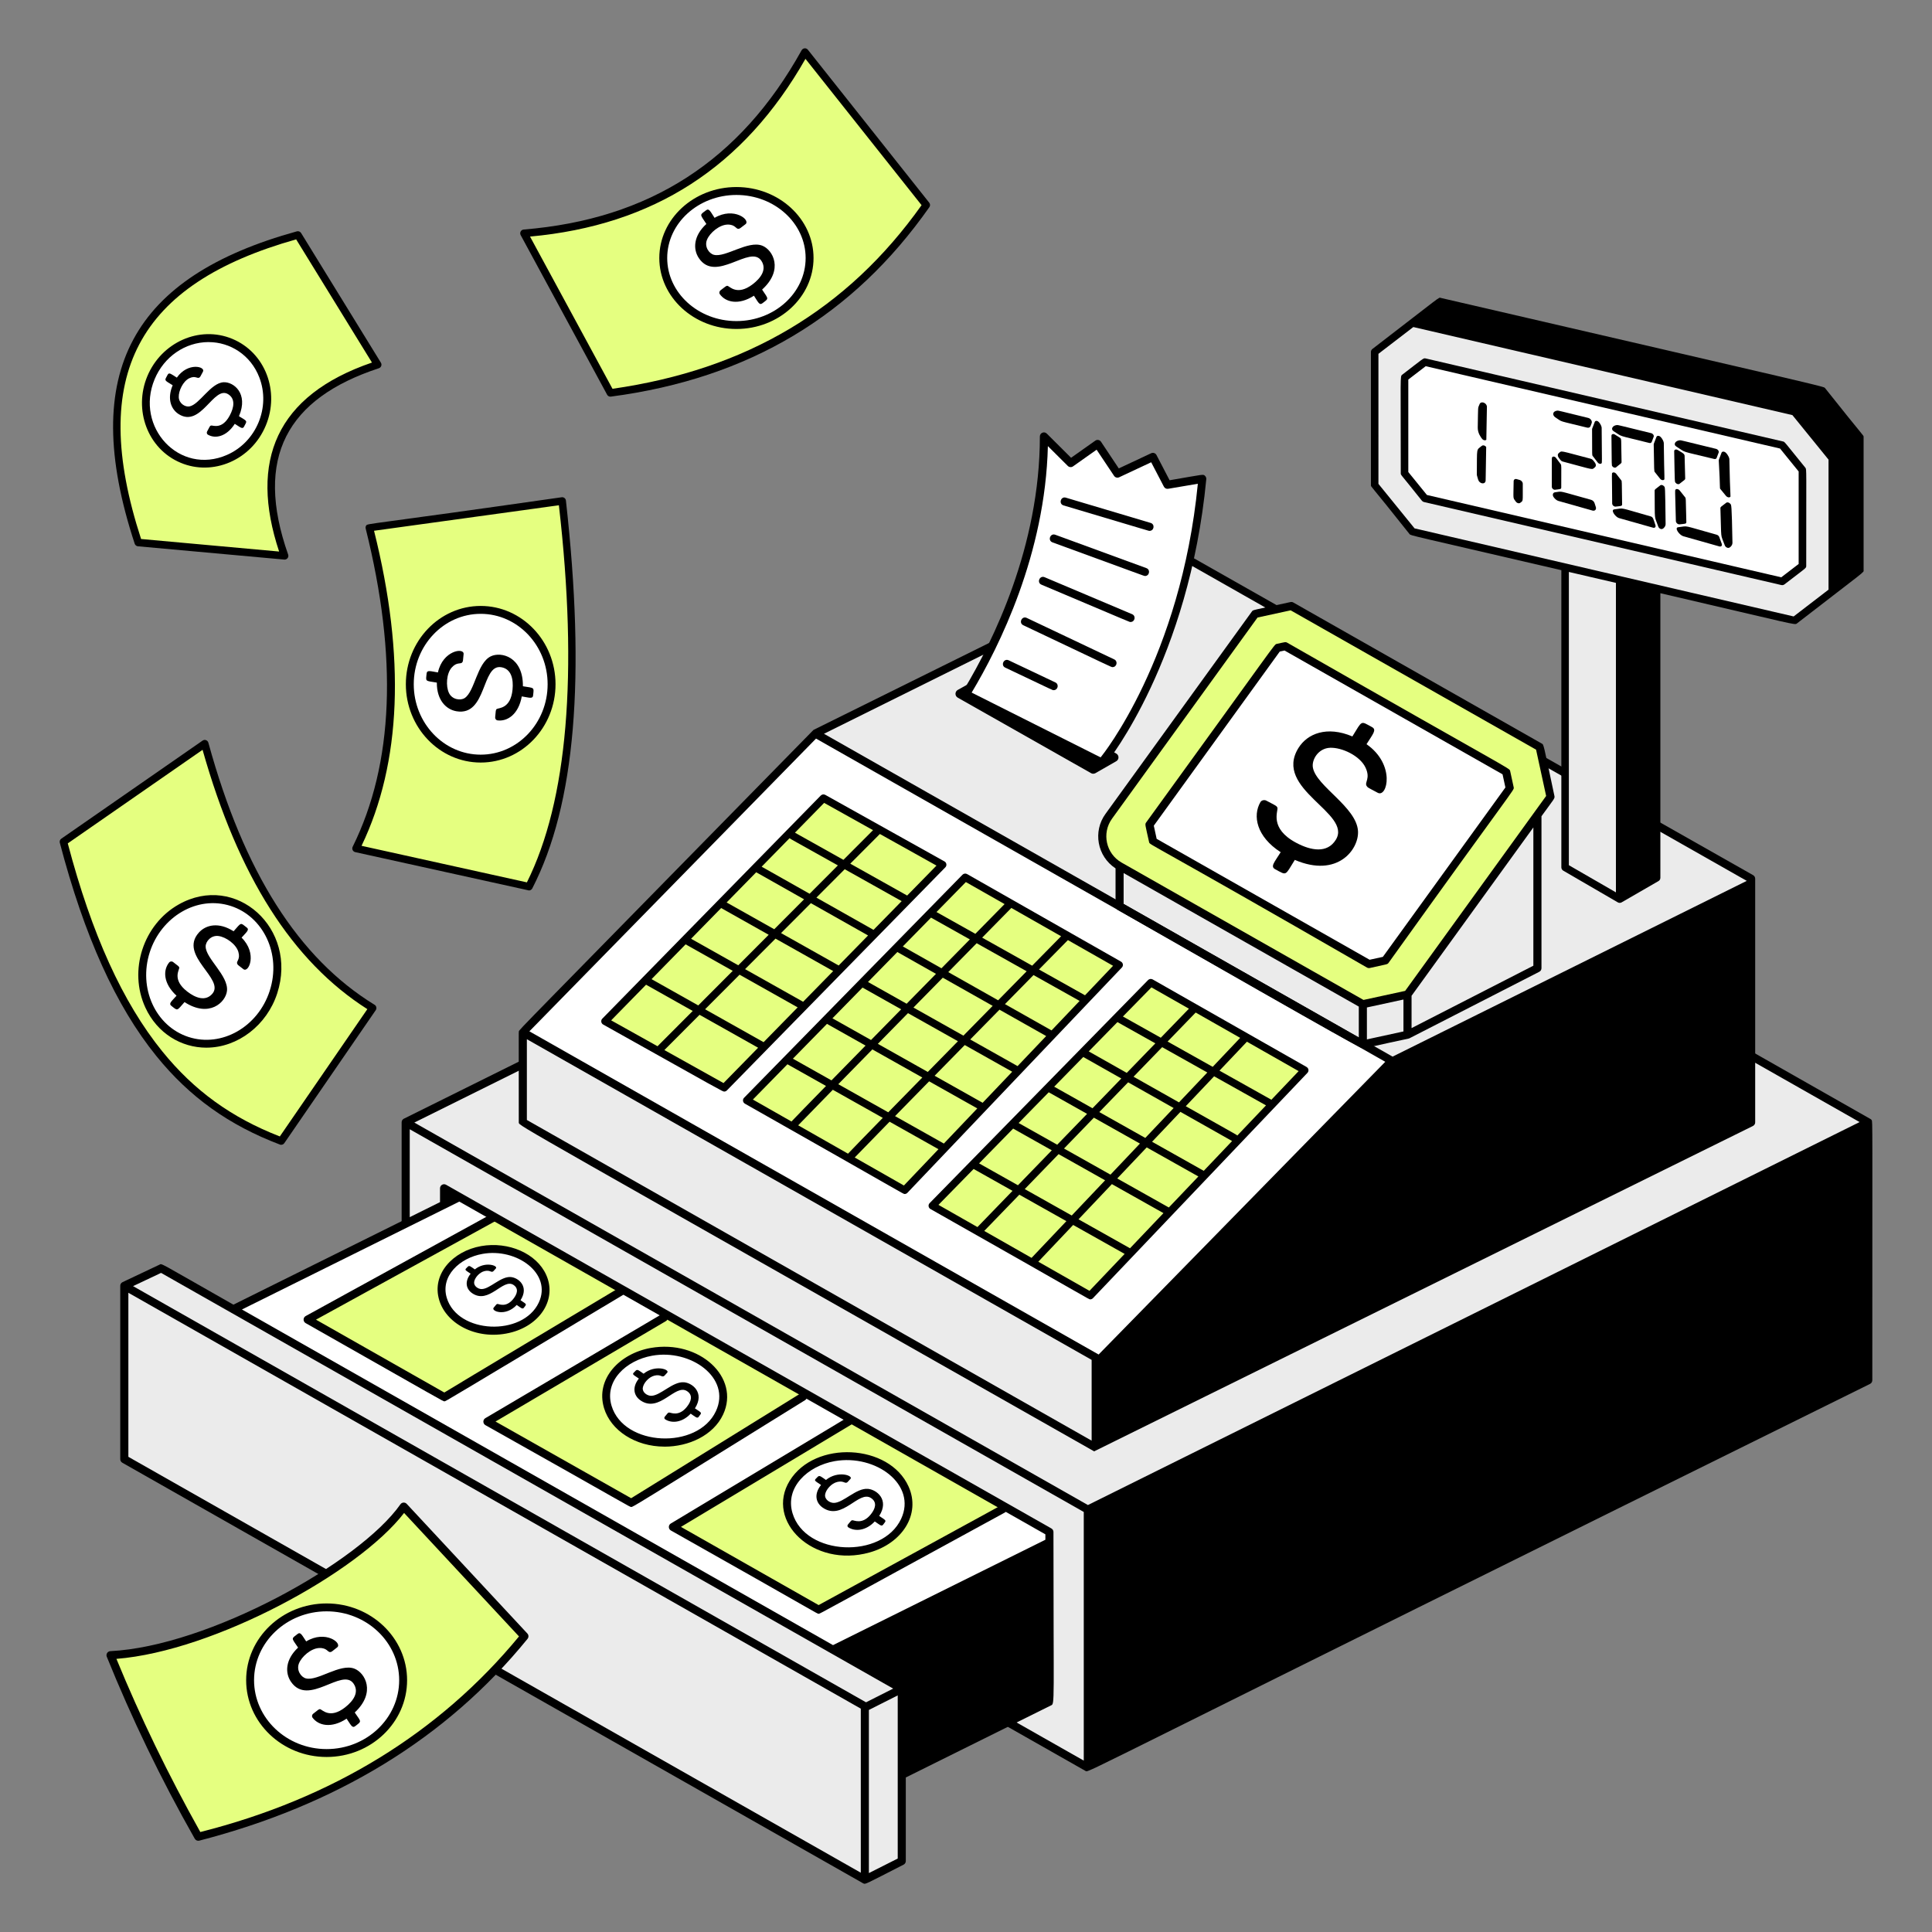<?xml version="1.0" encoding="UTF-8"?> <svg xmlns="http://www.w3.org/2000/svg" fill="none" viewBox="0 0 200 200" id="Request-For-Cash-Out--Streamline-London.svg"><rect x="0" y="0" width="200" height="200" fill="#808080" stroke="none"/><desc>Request For Cash Out Streamline Illustration: https://streamlinehq.com</desc><g id="request-for-cash-out--finance-request-for-cash-out"><g id="machine"><path id="vector" fill="#ebebeb" d="m41.999 116.184 80.788 -40.094 70.614 40.094 -80.79 40.091 -70.612 -40.091Z" stroke-width="1"></path><path id="vector_2" fill="#ebebeb" d="M112.611 182.98v-26.705l-70.612 -40.091v26.702l70.612 40.094Z" stroke-width="1"></path><path id="vector_3" fill="#000000" d="M193.753 115.952c-0.02 -0.031 -0.045 -0.06 -0.073 -0.085 -70.975 -40.309 -70.756 -40.312 -71.076 -40.155 0 0 -80.801 40.096 -80.819 40.107 -0.128 0.075 -0.208 0.212 -0.208 0.362v26.705c0 0.15 0.082 0.289 0.212 0.364l70.613 40.094c0.307 0.18 0.039 0.011 81.185 -40.083 0.143 -0.071 0.234 -0.216 0.234 -0.375 0 -26.935 0.039 -26.767 -0.069 -26.935l0.001 0.001Zm-81.562 66.306 -69.774 -39.617v-25.74l69.774 39.617v25.74Zm-69.301 -66.05 79.886 -39.645 69.731 39.593 -79.886 39.645 -69.731 -39.593Z" stroke-width="1"></path><path id="vector_4" fill="#ffffff" d="m47.565 123.912 61.072 34.676v1.065l-22.272 11.053 -62.216 -35.173 23.416 -11.621Z" stroke-width="1"></path><path id="vector_5" fill="#ebebeb" d="m16.69 131.299 -3.821 1.808v17.947l76.659 43.527 3.822 -1.93v-17.826l-76.66 -43.526Z" stroke-width="1"></path><path id="vector_6" fill="#e5ff80" d="m51.024 126.069 -19.177 10.534 14.157 8.038c0.247 -0.19 18.272 -10.947 18.272 -10.947l-13.252 -7.625Z" stroke-width="1"></path><path id="vector_7" fill="#000000" d="M46.011 145.065c-0.171 0 -0.028 0.034 -14.371 -8.097 -0.289 -0.164 -0.278 -0.579 0.007 -0.733l19.177 -10.532c0.491 -0.267 0.888 0.472 0.404 0.735L32.709 136.61l13.287 7.543c1.901 -1.17 14.133 -8.468 18.067 -10.822 0.475 -0.284 0.909 0.435 0.43 0.722 -18.458 11.047 -18.336 11.011 -18.482 11.011v0.001Z" stroke-width="1"></path><path id="vector_8" fill="#e5ff80" d="m68.952 136.264 -18.495 10.905 14.887 8.415 17.968 -11.086 -14.36 -8.234Z" stroke-width="1"></path><path id="vector_9" fill="#000000" d="M65.345 156.001c-0.179 0 -0.033 -0.005 -15.095 -8.47 -0.283 -0.159 -0.28 -0.567 -0.004 -0.726l18.267 -10.771c0.199 -0.117 0.457 -0.051 0.574 0.148 0.117 0.199 0.051 0.457 -0.148 0.574l-17.643 10.4 14.04 7.938 17.561 -10.863c0.472 -0.291 0.916 0.421 0.441 0.715 -17.943 11.13 -17.804 11.056 -17.994 11.056l0.001 -0.001Z" stroke-width="1"></path><path id="vector_10" fill="#e5ff80" d="M88.071 147.014 69.656 158.07l15.084 8.563 19.078 -10.429 -15.747 -9.19Z" stroke-width="1"></path><path id="vector_11" fill="#000000" d="M84.74 167.059c-0.161 0 0 -0.005 -15.289 -8.623 -0.278 -0.157 -0.283 -0.558 -0.009 -0.724l18.416 -11.056c0.476 -0.286 0.909 0.434 0.433 0.72l-17.8 10.687 14.254 8.095 18.872 -10.316c0.491 -0.267 0.887 0.473 0.402 0.737 -19.261 10.502 -19.108 10.479 -19.279 10.479v0.001Z" stroke-width="1"></path><path id="vector_12" fill="#ebebeb" d="m84.402 75.935 37.571 -18.647 59.315 33.886 -37.218 18.641 -59.668 -33.88Z" stroke-width="1"></path><path id="vector_13" fill="#ebebeb" d="M54.121 106.859v9.325l59.304 33.671v-9.324l-59.304 -33.672Z" stroke-width="1"></path><path id="vector_14" fill="#ffffff" d="m84.402 75.935 59.304 33.672 -30.281 30.924 -59.304 -33.672 30.281 -30.924Z" stroke-width="1"></path><path id="vector_15" fill="#000000" d="M181.696 116.147V90.962c0 -0.165 -0.095 -0.302 -0.223 -0.371l-59.506 -33.72L84.213 75.56c-30.515 31.131 -30.463 31.019 -30.502 31.212 -0.02 0.1 -0.007 -0.142 -0.007 9.447 0.044 0.356 -0.085 0.161 59.561 34.024l68.199 -33.682c0.159 -0.08 0.247 -0.247 0.232 -0.414ZM121.96 57.765l58.864 33.422 -36.664 18.195L85.296 75.96l36.665 -18.195h-0.001Zm-8.954 91.372 -58.465 -33.198v-8.361l58.465 33.197v8.362Zm-58.204 -42.375 29.673 -30.304 58.928 33.459 -29.674 30.303 -58.928 -33.458h0.001Z" stroke-width="1"></path><path id="vector_16" fill="#000000" d="M112.946 80.037 99.144 72.22c-0.311 -0.177 -0.309 -0.625 0.002 -0.799l2.183 -1.219c0.139 -0.077 0.311 -0.077 0.45 0l13.775 7.806c0.309 0.174 0.309 0.62 0 0.795l-2.155 1.234c-0.141 0.079 -0.314 0.082 -0.455 0h0.002Z" stroke-width="1"></path><path id="vector_17" fill="#000000" d="M109.054 158.591c0 -0.15 -0.082 -0.289 -0.212 -0.364l-62.666 -35.581c-0.278 -0.158 -0.625 0.043 -0.625 0.364v1.433l-21.39 10.615c-7.899 -4.485 -7.368 -4.271 -7.651 -4.14l-3.823 1.808c-0.166 0.079 -0.257 0.251 -0.238 0.424v17.906c0 0.15 0.082 0.289 0.212 0.364l76.71 43.551c0.25 0.1 0.112 0.126 4.168 -1.943 0.141 -0.072 0.229 -0.216 0.229 -0.375v-8.65l15.027 -7.458c0.415 -0.172 0.258 -0.001 0.258 -17.953l0.001 -0.001ZM47.55 124.388l60.667 34.446v0.559l-21.983 10.909 -61.191 -34.744 22.507 -11.17Zm41.558 69.473 -75.82 -43.052v-16.983l75.821 43.052v16.983h-0.001Zm0.542 -17.639L13.774 133.14l2.899 -1.371 75.789 43.034 -2.811 1.418 -0.001 0.001Zm3.282 16.174 -2.985 1.505v-16.888l2.985 -1.506v16.889Z" stroke-width="1"></path><path id="vector_18" fill="#ffffff" d="m141.716 99.797 1.683 -0.366 12.892 -17.819 -0.377 -1.729 -22.872 -12.987 -0.806 0.175 -13.243 18.309 0.375 1.728 22.348 12.689Z" stroke-width="1"></path><path id="vector_19" fill="#e5ff80" d="m145.702 102.954 -4.62 1.004L115.9 89.66c-1.83 -1.037 -2.361 -3.447 -1.121 -5.159l15.155 -20.95 3.742 -0.815 25.707 14.596 1.121 5.159 -14.802 20.462v0.001Zm-3.986 -3.157 1.683 -0.365 12.891 -17.819 -0.376 -1.729 -22.873 -12.987 -0.806 0.174 -13.243 18.309 0.375 1.727 22.348 12.689 0.001 0.001Z" stroke-width="1"></path><path id="vector_20" fill="#000000" d="M160.914 82.401c-1.185 -5.575 -1.092 -5.301 -1.324 -5.435L133.883 62.37c-0.09 -0.051 -0.194 -0.066 -0.296 -0.044 -4.019 0.875 -3.863 0.794 -3.993 0.978l-15.155 20.95c-1.314 1.809 -0.87 4.388 1.042 5.641v3.927c0 0.15 0.082 0.29 0.212 0.364 25.382 14.512 25.266 14.39 25.478 14.343 4.686 -1.045 4.624 -0.99 4.724 -1.04l13.451 -6.89c0.139 -0.071 0.227 -0.216 0.227 -0.373v-15.73c1.289 -1.782 1.398 -1.832 1.342 -2.093l-0.001 -0.002Zm-44.597 11.175v-3.197l24.345 13.823v3.196l-24.345 -13.822Zm25.184 14.023v-3.307l3.784 -0.822v3.305l-3.784 0.823v0.001Zm17.232 -7.629 -12.609 6.459v-3.345l12.609 -17.43V99.97Zm-13.274 2.607 -4.309 0.936 -25.042 -14.219c-1.612 -0.914 -2.083 -3.036 -0.989 -4.548l15.06 -20.819 3.43 -0.746 25.405 14.424 1.042 4.793 -14.596 20.179h-0.001Z" stroke-width="1"></path><path id="vector_21" fill="#000000" d="M156.325 79.794c-0.065 -0.289 0.029 -0.057 -23.075 -13.263 -0.176 -0.101 -0.249 -0.054 -1.102 0.13 -0.248 0.054 -0.061 -0.038 -13.495 18.473 -0.147 0.203 -0.108 0.201 0.305 2.062 0.064 0.289 0.019 -0.029 22.55 12.965 0.096 0.055 0.209 0.066 0.296 0.046 1.811 -0.409 1.813 -0.358 1.936 -0.53 12.993 -18.132 13.02 -17.867 12.961 -18.155l-0.375 -1.729 -0.001 0.001Zm-13.172 19.261 -1.371 0.298 -22.045 -12.517 -0.296 -1.362 13.04 -18.027 0.492 -0.106 22.57 12.815 0.296 1.362 -12.687 17.537h0.001Z" stroke-width="1"></path><path id="vector_22" fill="#ffffff" d="m120.858 50.184 -1.499 -2.883 -3.68 1.724 -2.044 -3.066 -2.793 1.976 -2.766 -2.755c0.002 11.011 -4.592 20.879 -7.861 26.33l14.102 7.086s8.462 -10.234 10.153 -29.025l-3.612 0.614v-0.001Z" stroke-width="1"></path><path id="vector_23" fill="#000000" d="M113.993 78.33c0.084 -0.102 8.236 -10.168 10.007 -28.252l-3.073 0.521c-0.179 0.031 -0.358 -0.057 -0.442 -0.221l-1.314 -2.525 -3.316 1.554c-0.188 0.088 -0.413 0.026 -0.528 -0.148l-1.806 -2.706 -2.442 1.726c-0.166 0.117 -0.393 0.099 -0.539 -0.044l-2.064 -2.055c-0.269 11.177 -5.035 20.756 -7.91 25.548 -0.286 0.476 -1.005 0.044 -0.72 -0.433 2.916 -4.859 7.804 -14.711 7.801 -26.113 0 -0.37 0.449 -0.564 0.715 -0.298l2.517 2.506 2.505 -1.773c0.189 -0.135 0.457 -0.09 0.589 0.108l1.843 2.766 3.353 -1.572c0.203 -0.095 0.446 -0.013 0.55 0.186l1.358 2.611c3.626 -0.617 3.457 -0.648 3.664 -0.457 0.095 0.088 0.145 0.216 0.133 0.346 -1.788 18.693 -10.161 29.151 -10.248 29.255 -0.352 0.421 -0.988 -0.106 -0.638 -0.53h0.005Z" stroke-width="1"></path><path id="vector_24" fill="#000000" d="M118.997 54.955c-0.1 0 0.454 0.148 -8.899 -2.634 -0.531 -0.158 -0.293 -0.963 0.238 -0.803l8.78 2.616c0.463 0.138 0.36 0.821 -0.119 0.821Z" stroke-width="1"></path><path id="vector_25" fill="#000000" d="M118.531 59.626c-0.115 0 -0.014 0.008 -9.579 -3.481 -0.518 -0.189 -0.237 -0.979 0.289 -0.788l9.433 3.455c0.438 0.159 0.322 0.815 -0.144 0.815l0.001 -0.001Z" stroke-width="1"></path><path id="vector_26" fill="#000000" d="M117.034 64.388c-0.125 0 0.473 0.236 -9.223 -3.863 -0.511 -0.216 -0.185 -0.989 0.327 -0.773l9.06 3.83c0.422 0.178 0.29 0.806 -0.163 0.806h-0.001Z" stroke-width="1"></path><path id="vector_27" fill="#000000" d="M115.167 69.061c-0.14 0 -0.02 0.03 -9.239 -4.338 -0.499 -0.237 -0.144 -0.996 0.36 -0.757l9.06 4.296c0.403 0.191 0.265 0.799 -0.181 0.799Z" stroke-width="1"></path><path id="vector_28" fill="#000000" d="M109.072 71.445c-0.129 0 0.269 0.17 -5.011 -2.333 -0.501 -0.238 -0.142 -0.995 0.36 -0.757l4.832 2.291c0.403 0.191 0.265 0.799 -0.181 0.799Z" stroke-width="1"></path><path id="vector_29" fill="#000000" d="M132.015 89.989c-0.541 -0.287 -0.088 -0.722 0.561 -1.77 -2.512 -1.614 -2.922 -3.779 -2.093 -5.192 0.102 -0.174 0.384 -0.263 0.605 -0.146 0.93 0.494 1.095 0.539 1.152 0.746 0.091 0.329 -0.878 2.117 1.945 3.62 1.508 0.803 3.206 1.13 4.099 -0.314 1.727 -2.788 -6.522 -5.217 -3.868 -9.504 0.923 -1.49 2.947 -2.309 5.581 -1.194 1.06 -1.711 0.828 -1.61 2.026 -0.971 0.534 0.285 0.077 0.746 -0.561 1.775 3.024 2.104 2.153 5.558 1.163 5.031 -1 -0.533 -1.024 -0.517 -1.146 -0.7 -0.26 -0.393 0.438 -0.768 -0.139 -1.947 -0.58 -1.186 -2.415 -2.062 -3.654 -2.013 -1.212 0.048 -1.923 1.234 -1.775 2.053 0.349 1.929 4.515 4.073 4.669 6.565 0.117 1.892 -2.113 4.883 -6.541 2.989 -1.044 1.687 -0.81 1.618 -2.027 0.971l0.003 0.001Z" stroke-width="1"></path><path id="vector_30" fill="#ffffff" d="M56.17 132.142c0.96 2.139 -0.393 4.572 -3.241 5.367 -3.051 0.852 -6.33 -0.556 -7.073 -3.046 -0.698 -2.338 1.192 -4.56 4.016 -5.062 2.654 -0.472 5.391 0.722 6.298 2.742v-0.001Z" stroke-width="1"></path><path id="vector_31" fill="#000000" d="M54.229 135.38c-0.139 0.183 -0.314 -0.002 -0.739 -0.291 -1.172 1.25 -2.679 0.634 -2.389 0.285 0.267 -0.32 0.294 -0.379 0.389 -0.389 0.148 -0.016 0.883 0.43 1.647 -0.523 0.395 -0.493 0.59 -1.064 0.024 -1.444 -1.088 -0.731 -2.539 2.049 -4.283 0.854 -0.603 -0.413 -0.823 -1.172 -0.159 -2.018 -0.669 -0.452 -0.641 -0.37 -0.285 -0.733 0.156 -0.159 0.324 0.018 0.722 0.287 1.06 -0.865 2.439 -0.389 2.177 -0.099 -0.27 0.298 -0.265 0.307 -0.347 0.336 -0.179 0.064 -0.298 -0.185 -0.823 -0.062 -0.536 0.126 -1.024 0.698 -1.079 1.128 -0.055 0.426 0.419 0.742 0.788 0.733 0.856 -0.02 1.969 -1.33 3.007 -1.245 0.777 0.063 1.925 0.965 1.007 2.402 0.678 0.457 0.656 0.369 0.344 0.779h-0.001Z" stroke-width="1"></path><path id="vector_32" fill="#ffffff" d="M74.513 143.023c1.079 2.404 -0.442 5.142 -3.645 6.035 -3.431 0.957 -7.114 -0.625 -7.952 -3.426 -0.785 -2.627 1.34 -5.128 4.514 -5.693 2.985 -0.532 6.062 0.812 7.082 3.084h0.001Z" stroke-width="1"></path><path id="vector_33" fill="#000000" d="M72.329 146.67c-0.157 0.207 -0.351 -0.007 -0.828 -0.329 -0.896 0.956 -1.991 1.016 -2.649 0.583 -0.081 -0.053 -0.109 -0.177 -0.038 -0.263 0.299 -0.361 0.331 -0.425 0.437 -0.437 0.168 -0.019 0.994 0.484 1.852 -0.587 0.444 -0.554 0.664 -1.196 0.026 -1.623 -1.224 -0.82 -2.854 2.302 -4.815 0.96 -0.678 -0.464 -0.927 -1.32 -0.179 -2.267 -0.753 -0.51 -0.722 -0.415 -0.32 -0.823 0.176 -0.179 0.364 0.02 0.812 0.322 1.19 -0.971 2.742 -0.437 2.446 -0.11 -0.296 0.327 -0.298 0.344 -0.389 0.378 -0.201 0.073 -0.336 -0.211 -0.927 -0.071 -0.603 0.143 -1.151 0.786 -1.214 1.267 -0.063 0.479 0.472 0.834 0.885 0.823 0.965 -0.025 2.216 -1.495 3.38 -1.402 0.874 0.07 2.166 1.084 1.132 2.702 0.762 0.514 0.736 0.414 0.386 0.876l0.003 0.001Z" stroke-width="1"></path><path id="vector_34" fill="#ffffff" d="M93.681 154.056c1.119 2.495 -0.457 5.336 -3.779 6.263 -3.561 0.994 -7.385 -0.649 -8.254 -3.556 -0.815 -2.726 1.391 -5.32 4.684 -5.908 3.097 -0.552 6.291 0.843 7.349 3.201Z" stroke-width="1"></path><path id="vector_35" fill="#000000" d="M49.799 128.997c-2.914 0.517 -5.138 2.894 -4.334 5.582 0.772 2.59 4.124 4.279 7.573 3.324 2.992 -0.834 4.602 -3.488 3.504 -5.928 -0.989 -2.207 -3.888 -3.484 -6.743 -2.979v0.001Zm5.974 5.846c-1.659 3.53 -8.404 3.258 -9.525 -0.495 -0.673 -2.25 1.333 -4.127 3.695 -4.544 3.534 -0.643 7.242 2.034 5.83 5.039Z" stroke-width="1"></path><path id="vector_36" fill="#000000" d="M67.36 139.54c-3.215 0.571 -5.735 3.198 -4.835 6.211 0.702 2.352 3.267 3.995 6.242 4.003l0.024 0.003c2.498 0 5.05 -1.158 6.064 -3.325 1.799 -3.85 -2.471 -7.779 -7.495 -6.892Zm6.751 6.543c-1.881 4.017 -9.535 3.685 -10.805 -0.566 -0.762 -2.562 1.5 -4.691 4.196 -5.173 4.009 -0.731 8.217 2.306 6.609 5.738v0.001Z" stroke-width="1"></path><path id="vector_37" fill="#000000" d="M94.057 153.888c-1.994 -4.44 -9.709 -4.818 -12.309 -0.6 -2.568 4.179 2.443 9.056 8.264 7.424 3.358 -0.939 5.34 -3.941 4.044 -6.824h0.001Zm-0.773 3.346c-1.958 4.17 -9.913 3.86 -11.243 -0.589 -0.794 -2.665 1.554 -4.887 4.363 -5.388 4.284 -0.745 8.53 2.455 6.879 5.977h0.001Z" stroke-width="1"></path><path id="vector_38" fill="#000000" d="M91.416 157.838c-0.163 0.214 -0.364 -0.004 -0.859 -0.34 -0.929 0.993 -2.067 1.058 -2.748 0.605 -0.083 -0.055 -0.113 -0.183 -0.038 -0.274 0.311 -0.375 0.342 -0.442 0.453 -0.455 0.172 -0.02 1.031 0.501 1.923 -0.609 0.461 -0.574 0.689 -1.241 0.029 -1.684 -1.269 -0.852 -2.963 2.389 -4.998 0.996 -0.702 -0.481 -0.962 -1.369 -0.185 -2.353 -0.781 -0.53 -0.749 -0.431 -0.333 -0.854 0.183 -0.186 0.378 0.02 0.843 0.336 1.236 -1.009 2.845 -0.453 2.539 -0.115 -0.314 0.346 -0.309 0.358 -0.404 0.393 -0.207 0.076 -0.349 -0.218 -0.963 -0.073 -0.625 0.148 -1.195 0.815 -1.26 1.316 -0.065 0.499 0.49 0.865 0.918 0.854 1 -0.025 2.298 -1.552 3.508 -1.455 0.907 0.073 2.247 1.124 1.174 2.804 0.79 0.534 0.766 0.431 0.402 0.909l-0.001 -0.001Z" stroke-width="1"></path><path id="vector_39" fill="#e5ff80" d="m97.579 89.514 -22.612 23.093 -12.336 -6.887 22.612 -23.094 12.336 6.888Z" stroke-width="1"></path><path id="vector_40" fill="#e5ff80" d="m115.851 99.885 -22.206 23.327 -16.34 -9.3 22.612 -23.091 15.934 9.064Z" stroke-width="1"></path><path id="vector_41" fill="#e5ff80" d="m135.061 110.79 -22.205 23.328 -16.341 -9.301 22.612 -23.091 15.934 9.064Z" stroke-width="1"></path><path id="vector_42" fill="#000000" d="m135.256 110.453 -15.934 -9.064c-0.155 -0.088 -0.349 -0.06 -0.473 0.066l-22.612 23.091c-0.182 0.182 -0.134 0.487 0.086 0.612 16.53 9.355 16.37 9.351 16.532 9.351 0.104 0 0.21 -0.04 0.285 -0.119l22.206 -23.327c0.176 -0.185 0.131 -0.482 -0.091 -0.609l0.001 -0.001Zm-10.645 10.75 -5.349 -3.009 2.935 -3.095 5.349 3.021 -2.934 3.083h-0.001Zm-3.613 3.796 -5.341 -3.003 3.05 -3.217 5.348 3.008 -3.058 3.212h0.001Zm-4.019 4.222 -5.331 -2.998 3.455 -3.644 5.339 3.003 -3.464 3.639h0.001Zm-15.092 -1.795 3.634 -3.753 4.872 2.74 -3.606 3.802 -4.9 -2.789Zm4.195 -4.333 3.502 -3.617 4.817 2.709 -3.455 3.644 -4.864 -2.735v-0.001Zm-1.2 -6.262 3.999 2.249 -3.503 3.617 -4.024 -2.263 3.528 -3.603Zm3.681 -3.759 3.972 2.234 -3.092 3.194 -3.995 -2.246 3.115 -3.181v-0.001Zm3.577 -3.653 3.94 2.226 -2.983 3.081 -3.968 -2.232 3.011 -3.075Zm3.537 -3.612 3.925 2.2 -2.96 3.057 -3.936 -2.223 2.971 -3.034Zm-1.876 9.314 2.983 -3.08 4.712 2.662 -2.936 3.096 -4.76 -2.677 0.001 -0.001Zm4.205 3.261 -3.05 3.217 -4.809 -2.704 3.092 -3.194 4.767 2.681Zm4.744 -3.868 2.936 -3.096 5.372 3.011 -2.973 3.123c-0.089 -0.1 0.101 0.033 -5.335 -3.038Zm-0.701 -0.396 -4.705 -2.657 2.962 -3.059 4.677 2.622 -2.934 3.094Zm-1.18 -6.297 2.907 -3.003 4.607 2.621 -2.844 3 -4.67 -2.618Zm-1.673 -5.608 3.88 2.207 -2.911 3.006 -3.921 -2.198 2.953 -3.015h-0.001Zm-18.407 18.798 4.028 2.265 -3.631 3.75 -4.037 -2.298 3.64 -3.717Zm11.994 12.616 -5.298 -3.015 3.608 -3.805 5.329 2.997 -3.64 3.824 0.001 -0.001Zm18.831 -19.782 -5.373 -3.012 2.841 -2.996 5.353 3.045 -2.82 2.963h-0.001Z" stroke-width="1"></path><path id="vector_43" fill="#000000" d="m116.046 99.547 -15.934 -9.064c-0.155 -0.088 -0.349 -0.06 -0.473 0.066L77.027 113.64c-0.183 0.183 -0.133 0.488 0.086 0.612 16.528 9.359 16.371 9.351 16.532 9.351 0.104 0 0.21 -0.04 0.285 -0.119l22.206 -23.327c0.176 -0.185 0.131 -0.482 -0.091 -0.609l0.001 -0.001Zm-7.191 7.122 -4.822 -2.723 2.955 -3.007 4.774 2.676 -2.907 3.054Zm-3.516 3.693 -4.902 -2.757 3.029 -3.083 4.834 2.73 -2.961 3.11Zm-3.615 3.798 -4.974 -2.798 3.12 -3.179 4.913 2.763 -3.06 3.214h0.001Zm-4.018 4.221 -5.051 -2.841 3.529 -3.601 4.985 2.804 -3.462 3.637 -0.001 0.001Zm-15.079 -1.888c0.569 -0.593 1.861 -1.918 3.585 -3.68l5.173 2.909c-1.852 1.895 -3.184 3.265 -3.599 3.707l-5.16 -2.937 0.001 0.001Zm4.151 -4.257 3.529 -3.601 5.172 2.909 -3.528 3.601 -5.173 -2.909Zm-1.169 -6.244 3.994 2.247 -3.529 3.602 -3.994 -2.246 3.528 -3.603h0.001Zm3.68 -3.758 4 2.249 -3.12 3.179 -3.995 -2.247 3.114 -3.181h0.001Zm3.604 -3.681 4.001 2.26 -3.039 3.093 -4.001 -2.25 3.039 -3.103Zm3.486 -3.56 4.02 2.254 -2.938 2.989 -4.002 -2.26 2.92 -2.982v-0.001Zm-1.819 9.309 3.038 -3.092 5.164 2.916 -3.03 3.084 -5.172 -2.908Zm4.605 3.486 -3.12 3.179 -5.171 -2.909 3.12 -3.178 5.172 2.908h-0.001Zm4.163 -4.238 -5.164 -2.917 2.94 -2.991 5.177 2.903 -2.953 3.005Zm-1.656 -6.485 3.023 -3.075 5.151 2.93 -2.996 3.047 -5.177 -2.903 -0.001 0.001Zm-1.687 -5.754 4.009 2.28 -3.027 3.078 -4.022 -2.255 3.04 -3.104v0.001Zm-18.47 18.862 3.994 2.246c-1.754 1.794 -3.056 3.132 -3.576 3.68l-3.994 -2.273 3.577 -3.653h-0.001Zm12.058 12.551 -5.093 -2.899c0.487 -0.51 1.804 -1.862 3.609 -3.706l5.061 2.846 -3.578 3.758 0.001 0.001Zm18.745 -19.692 -4.762 -2.67 2.993 -3.043 4.676 2.66 -2.906 3.053h-0.001Z" stroke-width="1"></path><path id="vector_44" fill="#000000" d="m97.771 89.174 -12.336 -6.888c-0.155 -0.084 -0.347 -0.057 -0.47 0.068l-22.612 23.093c-0.18 0.18 -0.138 0.487 0.088 0.614 12.485 6.999 12.364 6.936 12.526 6.936 0.102 0 0.205 -0.04 0.28 -0.117l22.612 -23.093c0.18 -0.181 0.138 -0.487 -0.088 -0.614v0.001Zm-12.457 -6.06 5.061 2.825 -3.064 3.072 -5.018 -2.812 3.021 -3.085Zm5.113 13.147 -5.913 -3.34 2.931 -2.939 5.895 3.304 -2.913 2.974v0.001Zm-3.61 3.687 -5.964 -3.355 3.089 -3.097 5.92 3.343 -3.045 3.109Zm-3.678 3.756 -6.009 -3.379 3.15 -3.159 5.971 3.359 -3.112 3.178v0.001Zm-4.094 4.181 -6.056 -3.406 3.57 -3.579 6.015 3.383 -3.528 3.603 -0.001 -0.001Zm-8.071 -10.127 4.878 2.744 -3.569 3.579 -4.836 -2.72 3.528 -3.603h-0.001ZM74.654 94l4.921 2.768 -3.15 3.159 -4.885 -2.747L74.654 94Zm3.627 -3.704 4.957 2.8 -3.09 3.099 -4.928 -2.772 3.061 -3.126v-0.001Zm5.529 2.226 -4.964 -2.803 2.886 -2.947c0.1 0.084 0.418 0.243 5.006 2.814l-2.929 2.937 0.001 -0.001Zm-16.929 9.416 4.829 2.716 -3.643 3.653 -4.8 -2.68 3.613 -3.69 0.001 0.001Zm8.017 10.182 -6.122 -3.418 3.641 -3.651 6.063 3.41 -3.582 3.658v0.001Zm19.01 -19.413 -5.888 -3.3 3.065 -3.073 5.86 3.272 -3.037 3.102v-0.001Z" stroke-width="1"></path><path id="vector_45" fill="#ebebeb" d="m185.771 42.625 -39.553 -9.19 -3.909 3.003v13.79l3.909 4.819 15.802 3.672V89.79l5.652 3.263V60.032l18.099 4.205 3.91 -3.002V47.444l-3.91 -4.819Z" stroke-width="1"></path><path id="vector_46" fill="#ffffff" d="m186.59 48.667 -2.099 -2.589 -36.992 -8.594 -2.099 1.614v9.905l2.099 2.587 36.992 8.594 2.099 -1.611v-9.906Z" stroke-width="1"></path><path id="vector_47" fill="#000000" d="M192.919 45.23c0 -0.195 0.17 0.195 -3.998 -5.064 -0.13 -0.163 0.016 -0.111 -39.767 -9.325 -0.258 -0.06 0.301 -0.393 -7.084 5.285 -0.095 0.073 -0.152 0.188 -0.152 0.309v13.791c0 0.195 -0.168 -0.197 3.998 5.064 0.127 0.16 -0.011 0.082 15.714 3.736V89.79c0 0.139 0.073 0.267 0.194 0.338l5.653 3.285c0.125 0.074 0.277 0.067 0.391 0l3.819 -2.205c0.119 -0.068 0.194 -0.199 0.194 -0.338V61.409c14.095 3.275 13.901 3.312 14.128 3.136 7.35 -5.684 6.91 -5.25 6.91 -5.523V45.23ZM167.28 92.377l-4.872 -2.812V59.208l4.872 1.132v32.038Zm22.009 -31.336 -3.612 2.773 -39.242 -9.117 -3.74 -4.607V36.628l3.612 -2.773 39.242 9.117 3.74 4.607v13.462Z" stroke-width="1"></path><path id="vector_48" fill="#000000" d="m184.577 45.701 -36.992 -8.594c-0.249 -0.057 -0.203 -0.024 -2.426 1.682 -0.237 0.182 -0.152 0.005 -0.152 10.214 0 0.195 -0.041 0.021 2.188 2.832 0.054 0.068 0.13 0.115 0.214 0.135l36.992 8.594c0.122 0.028 0.237 -0.001 0.327 -0.071 2.307 -1.776 2.252 -1.662 2.252 -1.921 0 -10.14 0.049 -9.981 -0.088 -10.15 -2.241 -2.76 -2.125 -2.677 -2.314 -2.722l-0.001 0.001Zm1.62 12.68 -1.802 1.382 -36.681 -8.523 -1.927 -2.375v-9.574l1.801 -1.382 36.681 8.523 1.927 2.375v9.574h0.001Z" stroke-width="1"></path><path id="vector_49" fill="#000000" d="M153.925 42.06c-0.078 -0.393 -0.623 -0.565 -0.759 -0.223 -0.198 0.498 -0.143 0.056 -0.19 2.419 -0.012 0.599 0.348 1.037 0.433 1.152 0.136 0.184 0.345 0.208 0.455 0.119l0.062 -3.468 -0.001 0.001Z" stroke-width="1"></path><path id="vector_50" fill="#000000" d="M152.881 49.085c-0.001 0.119 0.009 0.13 0.137 0.567 0.12 0.41 0.655 0.529 0.759 0.183 0.03 -0.1 0.006 0.128 0.073 -3.561 -0.13 -0.18 -0.344 -0.21 -0.455 -0.119 -0.591 0.482 -0.486 0.095 -0.514 2.93Z" stroke-width="1"></path><path id="vector_51" fill="#000000" d="M156.908 51.915c0.123 0.173 0.342 0.236 0.468 0.135 0.323 -0.259 0.251 0.016 0.261 -1.971 0 -0.168 -0.137 -0.342 -0.309 -0.391l-0.322 -0.091c-0.172 -0.049 -0.311 0.049 -0.314 0.216 -0.025 1.966 -0.092 1.669 0.216 2.102Z" stroke-width="1"></path><path id="vector_52" fill="#000000" d="m165.089 43.676 -0.265 0.687c-0.009 0.022 -0.013 0.044 -0.013 0.071 0.008 2.832 -0.011 2.674 0.08 2.788l0.505 0.658c0.102 0.13 0.277 0.178 0.375 0.097 0.1 -0.082 0.048 0.077 0.033 -3.695 0 -0.11 -0.109 -0.413 -0.327 -0.62 -0.137 -0.13 -0.335 -0.124 -0.388 0.015v-0.001Z" stroke-width="1"></path><path id="vector_53" fill="#000000" d="M160.972 50.963c-0.219 0.027 -0.293 0.273 -0.146 0.492 0.143 0.213 0.352 0.36 0.481 0.397l3.541 1c0.254 0.073 0.433 -0.113 0.351 -0.364l-0.132 -0.408c-0.051 -0.157 -0.194 -0.293 -0.355 -0.338 -3.607 -0.994 -2.871 -0.885 -3.74 -0.779Z" stroke-width="1"></path><path id="vector_54" fill="#000000" d="M161.358 46.912c-0.126 0.102 -0.125 0.304 0 0.472 0.24 0.322 0.27 0.357 0.433 0.4 3.365 0.891 2.956 0.875 3.316 0.587 0.13 -0.104 0.129 -0.309 -0.002 -0.481 -0.189 -0.248 -0.254 -0.353 -0.448 -0.404 -3.317 -0.862 -2.949 -0.856 -3.298 -0.574h-0.001Z" stroke-width="1"></path><path id="vector_55" fill="#000000" d="m161.561 48.045 -0.486 -0.649c-0.097 -0.128 -0.265 -0.172 -0.362 -0.095 -0.1 0.079 -0.066 -0.05 -0.071 3.088 0 0.168 0.177 0.329 0.338 0.309 0.528 -0.066 0.64 -0.049 0.64 -0.236 0 -2.32 0.032 -2.296 -0.06 -2.417h0.001Z" stroke-width="1"></path><path id="vector_56" fill="#000000" d="m164.649 44.118 0.119 -0.316c0.079 -0.203 -0.102 -0.477 -0.353 -0.539 -2.939 -0.717 -3.092 -0.768 -3.192 -0.757 -0.532 0.057 -0.543 0.486 -0.212 0.7 0.837 0.54 0.113 0.274 3.287 1.062 0.159 0.039 0.3 -0.02 0.351 -0.15Z" stroke-width="1"></path><path id="vector_57" fill="#000000" d="M167.864 47.833c-0.062 -2.497 0.025 -2.396 -0.188 -2.53l-0.51 -0.322c-0.168 -0.106 -0.351 -0.038 -0.349 0.128 0.039 3.26 0.005 3.045 0.097 3.166 0.101 0.133 0.281 0.179 0.382 0.099 0.566 -0.445 0.57 -0.435 0.567 -0.541h0.001Z" stroke-width="1"></path><path id="vector_58" fill="#000000" d="m170.983 45.754 0.205 -0.539c0.053 -0.139 -0.075 -0.329 -0.254 -0.373 -3.128 -0.765 -3.428 -0.85 -3.528 -0.843 -0.481 0.034 -0.693 0.432 -0.369 0.636 1.046 0.656 0.198 0.343 3.7 1.221 0.113 0.028 0.212 -0.013 0.245 -0.102h0.001Z" stroke-width="1"></path><path id="vector_59" fill="#000000" d="M167.921 52.204c-0.045 -2.513 -0.006 -2.372 -0.097 -2.492l-0.519 -0.671c-0.104 -0.132 -0.281 -0.181 -0.382 -0.102 -0.1 0.079 -0.048 -0.079 -0.031 3.183 0 0.172 0.19 0.34 0.36 0.32 0.515 -0.06 0.673 -0.035 0.669 -0.238Z" stroke-width="1"></path><path id="vector_60" fill="#000000" d="m171.477 45.226 -0.274 0.709c-0.009 0.022 -0.013 0.046 -0.011 0.073 0.056 2.843 0.024 2.75 0.124 2.874l0.541 0.68c0.108 0.137 0.294 0.185 0.397 0.104 0.1 -0.079 0.026 0.148 -0.018 -3.81 -0.001 -0.107 -0.118 -0.426 -0.351 -0.642 -0.145 -0.135 -0.355 -0.128 -0.408 0.013v-0.001Z" stroke-width="1"></path><path id="vector_61" fill="#000000" d="M167.115 52.729c-0.42 0.048 0.101 0.785 0.477 0.901l3.534 0.998c0.183 0.051 0.307 -0.077 0.247 -0.254 -0.201 -0.588 -0.225 -0.841 -0.49 -0.916 -3.519 -0.998 -2.669 -0.855 -3.768 -0.728v-0.001Z" stroke-width="1"></path><path id="vector_62" fill="#000000" d="M171.288 50.793c0.032 3.351 -0.061 2.458 0.378 3.724 0.062 0.179 0.278 0.301 0.424 0.236 0.223 -0.099 0.335 -0.341 0.333 -0.484 -0.046 -4.091 -0.057 -3.798 -0.155 -3.921 -0.109 -0.137 -0.294 -0.186 -0.397 -0.106 -0.519 0.402 -0.584 0.424 -0.583 0.55v0.001Z" stroke-width="1"></path><path id="vector_63" fill="#000000" d="M174.57 54.038c-0.063 -2.593 -0.038 -2.444 -0.137 -2.572l-0.556 -0.698c-0.11 -0.137 -0.299 -0.188 -0.404 -0.106 -0.1 0.078 -0.07 -0.08 0.013 3.285 0.004 0.177 0.205 0.353 0.382 0.333 0.569 -0.063 0.707 -0.04 0.702 -0.243v0.001Z" stroke-width="1"></path><path id="vector_64" fill="#000000" d="m177.705 47.407 0.21 -0.556c0.055 -0.143 -0.084 -0.34 -0.274 -0.386 -3.488 -0.848 -3.624 -0.896 -3.724 -0.89 -0.491 0.032 -0.733 0.433 -0.38 0.654 1.126 0.701 0.202 0.378 3.912 1.283 0.119 0.029 0.223 -0.013 0.256 -0.104v-0.001Z" stroke-width="1"></path><path id="vector_65" fill="#000000" d="m174.451 49.528 -0.062 -2.344c-0.005 -0.227 -0.287 -0.336 -0.711 -0.598 -0.179 -0.111 -0.37 -0.042 -0.366 0.13 0.063 3.362 0.048 3.141 0.148 3.263 0.112 0.136 0.298 0.186 0.402 0.106 0.555 -0.43 0.594 -0.431 0.59 -0.556l-0.001 -0.001Z" stroke-width="1"></path><path id="vector_66" fill="#000000" d="M173.731 54.577c-0.439 0.048 0.116 0.808 0.514 0.932l3.737 1.055c0.192 0.055 0.322 -0.077 0.256 -0.261l-0.256 -0.702c-0.042 -0.115 -0.152 -0.214 -0.272 -0.247 -3.748 -1.043 -2.835 -0.903 -3.98 -0.777h0.001Z" stroke-width="1"></path><path id="vector_67" fill="#000000" d="m178.213 46.866 -0.276 0.726c-0.009 0.022 -0.013 0.048 -0.011 0.075 0.179 3.031 0.068 2.841 0.174 2.967l0.578 0.706c0.115 0.141 0.311 0.192 0.419 0.11 0.1 -0.075 0 0.167 -0.075 -3.932 -0.002 -0.1 -0.126 -0.433 -0.38 -0.664 -0.155 -0.141 -0.375 -0.135 -0.43 0.011l0.001 0.001Z" stroke-width="1"></path><path id="vector_68" fill="#000000" d="M178.096 52.608c0.121 3.454 -0.03 2.533 0.453 3.846 0.068 0.185 0.298 0.312 0.45 0.247 0.218 -0.093 0.347 -0.331 0.344 -0.497 -0.077 -4.137 -0.115 -3.919 -0.221 -4.049 -0.116 -0.142 -0.313 -0.194 -0.422 -0.11 -0.502 0.387 -0.61 0.427 -0.605 0.563h0.001Z" stroke-width="1"></path></g><g id="money"><path id="vector_69" fill="#e5ff80" d="M54.24 24.155c11.943 -0.94 22.089 -6.124 29.085 -18.758L95.888 21.23c-7.287 10.378 -17.72 17.365 -32.698 19.446l-8.949 -16.521h-0.001Z" stroke-width="1"></path><path id="vector_70" fill="#000000" d="m62.848 40.859 -8.949 -16.521c-0.133 -0.252 0.031 -0.553 0.311 -0.576 13.01 -1.066 22.41 -7.104 28.773 -18.559 0.133 -0.239 0.468 -0.278 0.647 -0.055L96.193 20.981c0.108 0.135 0.113 0.325 0.013 0.466 -7.87 11.202 -18.635 17.723 -32.963 19.61 -0.174 0.023 -0.324 -0.063 -0.395 -0.197v-0.001Zm-7.98 -16.369 8.537 15.758C77.26 38.261 87.73 32.04 95.401 21.239L83.381 6.091C77.001 17.299 67.663 23.323 54.868 24.491v-0.001Z" stroke-width="1"></path><path id="vector_71" fill="#ffffff" d="M76.234 33.649c4.183 0 7.574 -3.106 7.574 -6.938 0 -3.832 -3.391 -6.938 -7.574 -6.938s-7.574 3.106 -7.574 6.938c0 3.832 3.391 6.938 7.574 6.938Z" stroke-width="1"></path><path id="vector_72" fill="#000000" d="M78.914 31.4c-0.307 0.234 -0.439 -0.139 -0.868 -0.788 -1.59 1.018 -2.943 0.68 -3.537 -0.17 -0.073 -0.104 -0.051 -0.29 0.075 -0.386 0.529 -0.406 0.598 -0.486 0.733 -0.464 0.212 0.035 0.982 1.064 2.594 -0.161 0.859 -0.653 1.496 -1.543 0.903 -2.437 -1.147 -1.728 -4.721 2.369 -6.479 -0.289 -0.612 -0.925 -0.547 -2.302 0.788 -3.521 -0.702 -1.062 -0.706 -0.901 -0.022 -1.422 0.305 -0.232 0.448 0.152 0.87 0.79 2.007 -1.181 3.762 0.232 3.197 0.66 -0.565 0.428 -0.568 0.452 -0.704 0.472 -0.296 0.045 -0.327 -0.454 -1.155 -0.435 -0.834 0.019 -1.824 0.843 -2.121 1.567 -0.292 0.711 0.201 1.43 0.711 1.561 1.201 0.308 3.532 -1.517 5.004 -0.947 1.117 0.432 2.247 2.503 -0.011 4.548 0.693 1.044 0.715 0.892 0.022 1.422Z" stroke-width="1"></path><path id="vector_73" fill="#e5ff80" d="m38.236 54.615 19.963 -2.753c2.024 17.325 1.148 30.977 -3.442 39.926L36.858 87.83c4.276 -8.548 4.87 -19.53 1.377 -33.215h0.001Z" stroke-width="1"></path><path id="vector_74" fill="#000000" d="m54.757 92.178 -17.983 -3.967c-0.256 -0.058 -0.373 -0.338 -0.265 -0.556 4.253 -8.589 4.67 -19.639 1.347 -32.943 -0.027 -0.108 -0.009 -0.223 0.055 -0.313 0.162 -0.229 0.003 -0.027 20.234 -2.923 0.211 -0.03 0.415 0.121 0.439 0.34 2.038 18.294 1.008 31.422 -3.481 40.151 -0.068 0.133 -0.203 0.212 -0.347 0.212l0.001 -0.001Zm-17.329 -4.62 17.117 3.784c4.201 -8.422 5.316 -21.552 3.311 -39.038l-19.135 2.64c3.265 13.06 2.83 24.027 -1.294 32.614h0.001Z" stroke-width="1"></path><path id="vector_75" fill="#ffffff" d="M49.761 78.529c4.053 0 7.338 -3.446 7.338 -7.698s-3.285 -7.698 -7.338 -7.698 -7.338 3.446 -7.338 7.698 3.285 7.698 7.338 7.698Z" stroke-width="1"></path><path id="vector_76" fill="#000000" d="M55.188 71.99c-0.037 0.384 -0.404 0.225 -1.174 0.102 -0.333 1.859 -1.497 2.622 -2.523 2.481 -0.126 -0.017 -0.247 -0.161 -0.232 -0.318 0.065 -0.662 0.049 -0.77 0.157 -0.854 0.17 -0.132 1.448 0 1.642 -2.013 0.104 -1.075 -0.117 -2.146 -1.177 -2.318 -2.046 -0.332 -1.463 5.072 -4.609 4.563 -1.095 -0.177 -2.064 -1.161 -2.051 -2.969 -1.256 -0.203 -1.142 -0.093 -1.057 -0.949 0.038 -0.382 0.417 -0.225 1.172 -0.104 0.494 -2.276 2.724 -2.605 2.656 -1.898 -0.069 0.706 -0.053 0.724 -0.13 0.839 -0.167 0.248 -0.554 -0.068 -1.102 0.554 -0.552 0.627 -0.618 1.912 -0.289 2.62 0.323 0.695 1.188 0.823 1.629 0.539 1.042 -0.672 1.285 -3.623 2.7 -4.318 1.075 -0.528 3.364 0.048 3.331 3.095 1.236 0.201 1.142 0.079 1.057 0.949v-0.001Z" stroke-width="1"></path><path id="vector_77" fill="#e5ff80" d="M29.458 57.542c-3.431 -9.696 -0.601 -16.471 9.638 -19.791l-8.261 -13.424C13.7 29.064 8.634 38.954 14.314 56.164l15.144 1.378Z" stroke-width="1"></path><path id="vector_78" fill="#000000" d="m29.461 57.93 -15.181 -1.378c-0.155 -0.013 -0.287 -0.119 -0.336 -0.267 -5.892 -17.909 -0.09 -27.67 16.788 -32.336 0.168 -0.046 0.344 0.024 0.437 0.172L39.43 37.545c0.133 0.219 0.025 0.498 -0.212 0.576 -9.498 3.121 -12.93 9.24 -9.389 19.29 0.091 0.257 -0.102 0.519 -0.369 0.519h0.001Zm-14.857 -2.133 14.29 1.298c-3.113 -9.383 -0.315 -16.16 9.612 -19.563l-7.848 -12.753c-16.357 4.615 -21.587 14.005 -16.053 31.018h-0.001Z" stroke-width="1"></path><path id="vector_79" fill="#ffffff" d="M15.629 39.095c1.39 -3.333 5.091 -4.962 8.268 -3.637 3.177 1.325 4.626 5.1 3.236 8.433 -1.39 3.333 -5.091 4.962 -8.268 3.637 -3.177 -1.324 -4.626 -5.1 -3.236 -8.433Z" stroke-width="1"></path><path id="vector_80" fill="#000000" d="M25.257 44.175c-0.155 0.289 -0.391 0.049 -0.952 -0.3 -0.868 1.349 -2.032 1.566 -2.79 1.119 -0.094 -0.055 -0.141 -0.205 -0.077 -0.325 0.267 -0.499 0.291 -0.587 0.402 -0.618 0.177 -0.049 1.136 0.474 1.945 -1.042 0.432 -0.81 0.609 -1.719 -0.166 -2.201 -1.495 -0.929 -2.806 3.499 -5.106 2.071 -0.799 -0.497 -1.238 -1.585 -0.638 -2.998 -0.918 -0.569 -0.864 -0.447 -0.519 -1.091 0.154 -0.287 0.4 -0.04 0.952 0.302 1.133 -1.623 2.988 -1.152 2.704 -0.62 -0.286 0.537 -0.279 0.549 -0.378 0.614 -0.213 0.138 -0.413 -0.234 -1.044 0.073 -0.638 0.311 -1.111 1.296 -1.084 1.96 0.026 0.651 0.662 1.033 1.102 0.954 1.037 -0.186 2.19 -2.422 3.53 -2.503 1.016 -0.062 2.62 1.139 1.601 3.514 0.905 0.563 0.869 0.437 0.519 1.091h-0.001Z" stroke-width="1"></path><path id="vector_81" fill="#e5ff80" d="M21.195 76.986c3.912 14.146 9.901 22.756 17.385 27.365l-9.466 13.769c-8.965 -3.391 -17.175 -10.387 -22.546 -30.979l14.627 -10.155Z" stroke-width="1"></path><path id="vector_82" fill="#000000" d="M28.975 118.484c-5.278 -2.005 -9.342 -4.907 -12.786 -9.159 -4.208 -5.194 -7.461 -12.424 -9.998 -22.084 -0.042 -0.159 0.02 -0.327 0.154 -0.419l14.627 -10.155c0.217 -0.152 0.526 -0.045 0.598 0.216 3.684 13.418 9.327 22.303 17.21 27.135 0.186 0.114 0.244 0.365 0.117 0.554l-9.466 13.769c-0.097 0.139 -0.278 0.211 -0.457 0.143h0.001ZM7.016 87.306c2.484 9.424 5.685 16.468 9.782 21.528 3.289 4.062 7.164 6.868 12.17 8.81l9.06 -13.179c-7.762 -4.936 -13.347 -13.724 -17.058 -26.844L7.016 87.306Z" stroke-width="1"></path><path id="vector_83" fill="#ffffff" d="M15.119 98.426c1.281 -3.959 5.272 -6.213 8.915 -5.034 3.642 1.178 5.557 5.343 4.275 9.302 -1.281 3.959 -5.272 6.213 -8.914 5.035 -3.642 -1.179 -5.557 -5.343 -4.276 -9.302v-0.001Z" stroke-width="1"></path><path id="vector_84" fill="#000000" d="M17.736 104.121c-0.304 -0.236 0.022 -0.463 0.539 -1.046 -1.393 -1.274 -1.416 -2.669 -0.748 -3.459 0.082 -0.097 0.267 -0.124 0.393 -0.026 0.528 0.408 0.624 0.453 0.638 0.589 0.021 0.214 -0.775 1.225 0.823 2.464 0.854 0.662 1.877 1.047 2.587 0.245 1.374 -1.551 -3.506 -3.949 -1.393 -6.336 0.735 -0.83 2.084 -1.124 3.605 -0.146 0.843 -0.954 0.686 -0.913 1.367 -0.386 0.302 0.234 -0.033 0.472 -0.539 1.044 1.66 1.636 0.746 3.693 0.185 3.261 -0.561 -0.433 -0.583 -0.431 -0.638 -0.558 -0.119 -0.274 0.353 -0.433 0.121 -1.227 -0.234 -0.801 -1.285 -1.543 -2.062 -1.645 -0.762 -0.099 -1.329 0.563 -1.325 1.088 0.011 1.241 2.378 3.022 2.208 4.59 -0.13 1.192 -1.839 2.817 -4.395 1.163 -0.83 0.938 -0.677 0.922 -1.367 0.386l0.001 -0.001Z" stroke-width="1"></path><path id="vector_85" fill="#e5ff80" d="M11.443 171.346c10.117 -0.517 25.91 -9.082 30.35 -15.38l12.49 13.42c-8.311 10.201 -19.486 17.206 -33.756 20.749 -3.252 -5.788 -6.314 -11.974 -9.084 -18.788v-0.001Z" stroke-width="1"></path><path id="vector_86" fill="#000000" d="M20.16 190.34c-3.561 -6.273 -6.519 -12.448 -9.106 -18.835 -0.108 -0.266 0.079 -0.564 0.369 -0.578 10.129 -0.503 25.764 -9.138 30.03 -15.203 0.157 -0.224 0.474 -0.233 0.649 -0.044l12.49 13.42c0.144 0.155 0.15 0.389 0.018 0.552 -8.427 10.368 -19.907 17.252 -33.981 20.892 -0.184 0.048 -0.374 -0.037 -0.468 -0.203l-0.001 -0.001Zm-8.108 -18.614c2.492 6.066 5.338 11.941 8.685 17.925 13.656 -3.453 24.753 -10.261 32.99 -20.248l-11.896 -12.782c-4.735 6.16 -19.645 14.302 -29.778 15.104l-0.001 0.001Z" stroke-width="1"></path><path id="vector_87" fill="#ffffff" d="M33.812 181.474c4.375 0 7.921 -3.375 7.921 -7.539s-3.546 -7.539 -7.921 -7.539 -7.921 3.375 -7.921 7.539 3.546 7.539 7.921 7.539Z" stroke-width="1"></path><path id="vector_88" fill="#000000" d="M76.234 19.362c-4.402 0 -7.983 3.296 -7.983 7.347s3.582 7.347 7.983 7.347 7.983 -3.296 7.983 -7.347 -3.581 -7.347 -7.983 -7.347Zm7.165 7.349c0 3.599 -3.214 6.527 -7.165 6.527s-7.165 -2.929 -7.165 -6.527c0 -3.598 3.214 -6.529 7.165 -6.529s7.165 2.93 7.165 6.529Z" stroke-width="1"></path><path id="vector_89" fill="#000000" d="M49.761 62.727c-4.272 0 -7.747 3.637 -7.747 8.106s3.476 8.106 7.747 8.106 7.747 -3.637 7.747 -8.106c0 -4.469 -3.476 -8.106 -7.747 -8.106Zm6.929 8.106c0 4.019 -3.108 7.289 -6.929 7.289s-6.929 -3.27 -6.929 -7.289 3.108 -7.289 6.929 -7.289 6.929 3.27 6.929 7.289Z" stroke-width="1"></path><path id="vector_90" fill="#000000" d="M18.709 47.909c3.319 1.397 7.309 -0.258 8.806 -3.857 1.467 -3.524 -0.048 -7.546 -3.458 -8.97 -3.44 -1.432 -7.355 0.381 -8.804 3.858 -1.449 3.471 0.014 7.534 3.456 8.969Zm-2.702 -8.654c0.971 -2.326 3.155 -3.832 5.57 -3.844l0.024 0.003c2.219 0 4.35 1.329 5.245 3.66 1.186 3.084 -0.3 6.675 -3.34 8.014 -4.93 2.166 -9.564 -2.881 -7.499 -7.833Z" stroke-width="1"></path><path id="vector_91" fill="#000000" d="M28.699 102.826c2.169 -6.707 -4.289 -12.538 -10.206 -9.193 -3.649 2.06 -5.222 6.819 -3.443 10.674 1.227 2.66 3.706 4.148 6.32 4.148l0.02 -0.002c3.234 -0.009 6.238 -2.32 7.309 -5.627Zm-0.78 -0.248c-1.21 3.737 -4.977 5.879 -8.4 4.771 -3.421 -1.109 -5.221 -5.053 -4.011 -8.789 1.173 -3.626 4.872 -5.914 8.399 -4.769 3.337 1.08 5.251 4.959 4.011 8.786l0.001 0.001Z" stroke-width="1"></path><path id="vector_92" fill="#000000" d="M33.812 165.988c-4.593 0 -8.33 3.565 -8.33 7.947s3.737 7.947 8.33 7.947 8.33 -3.564 8.33 -7.947 -3.737 -7.947 -8.33 -7.947Zm7.511 7.947c0 3.932 -3.37 7.13 -7.511 7.13s-7.512 -3.198 -7.512 -7.13 3.37 -7.13 7.512 -7.13c4.142 0 7.511 3.198 7.511 7.13Z" stroke-width="1"></path><path id="vector_93" fill="#000000" d="M36.765 178.695c-0.305 0.238 -0.446 -0.135 -0.885 -0.779 -1.576 1.04 -2.932 0.72 -3.537 -0.119 -0.075 -0.104 -0.053 -0.289 0.071 -0.386 0.525 -0.411 0.592 -0.494 0.726 -0.475 0.214 0.031 0.999 1.052 2.592 -0.196 0.85 -0.666 1.475 -1.564 0.87 -2.45 -1.169 -1.712 -4.688 2.433 -6.484 -0.199 -0.625 -0.916 -0.581 -2.296 0.74 -3.532 -0.717 -1.051 -0.72 -0.89 -0.042 -1.419 0.302 -0.236 0.45 0.146 0.881 0.779 1.991 -1.21 3.764 0.179 3.207 0.616 -0.563 0.442 -0.561 0.461 -0.698 0.484 -0.294 0.048 -0.331 -0.448 -1.161 -0.417 -0.835 0.031 -1.81 0.868 -2.099 1.596 -0.283 0.713 0.221 1.428 0.733 1.552 1.206 0.292 3.51 -1.566 4.991 -1.018 1.124 0.416 2.283 2.472 0.053 4.545 0.706 1.035 0.728 0.883 0.042 1.419v-0.001Z" stroke-width="1"></path></g></g></svg> 